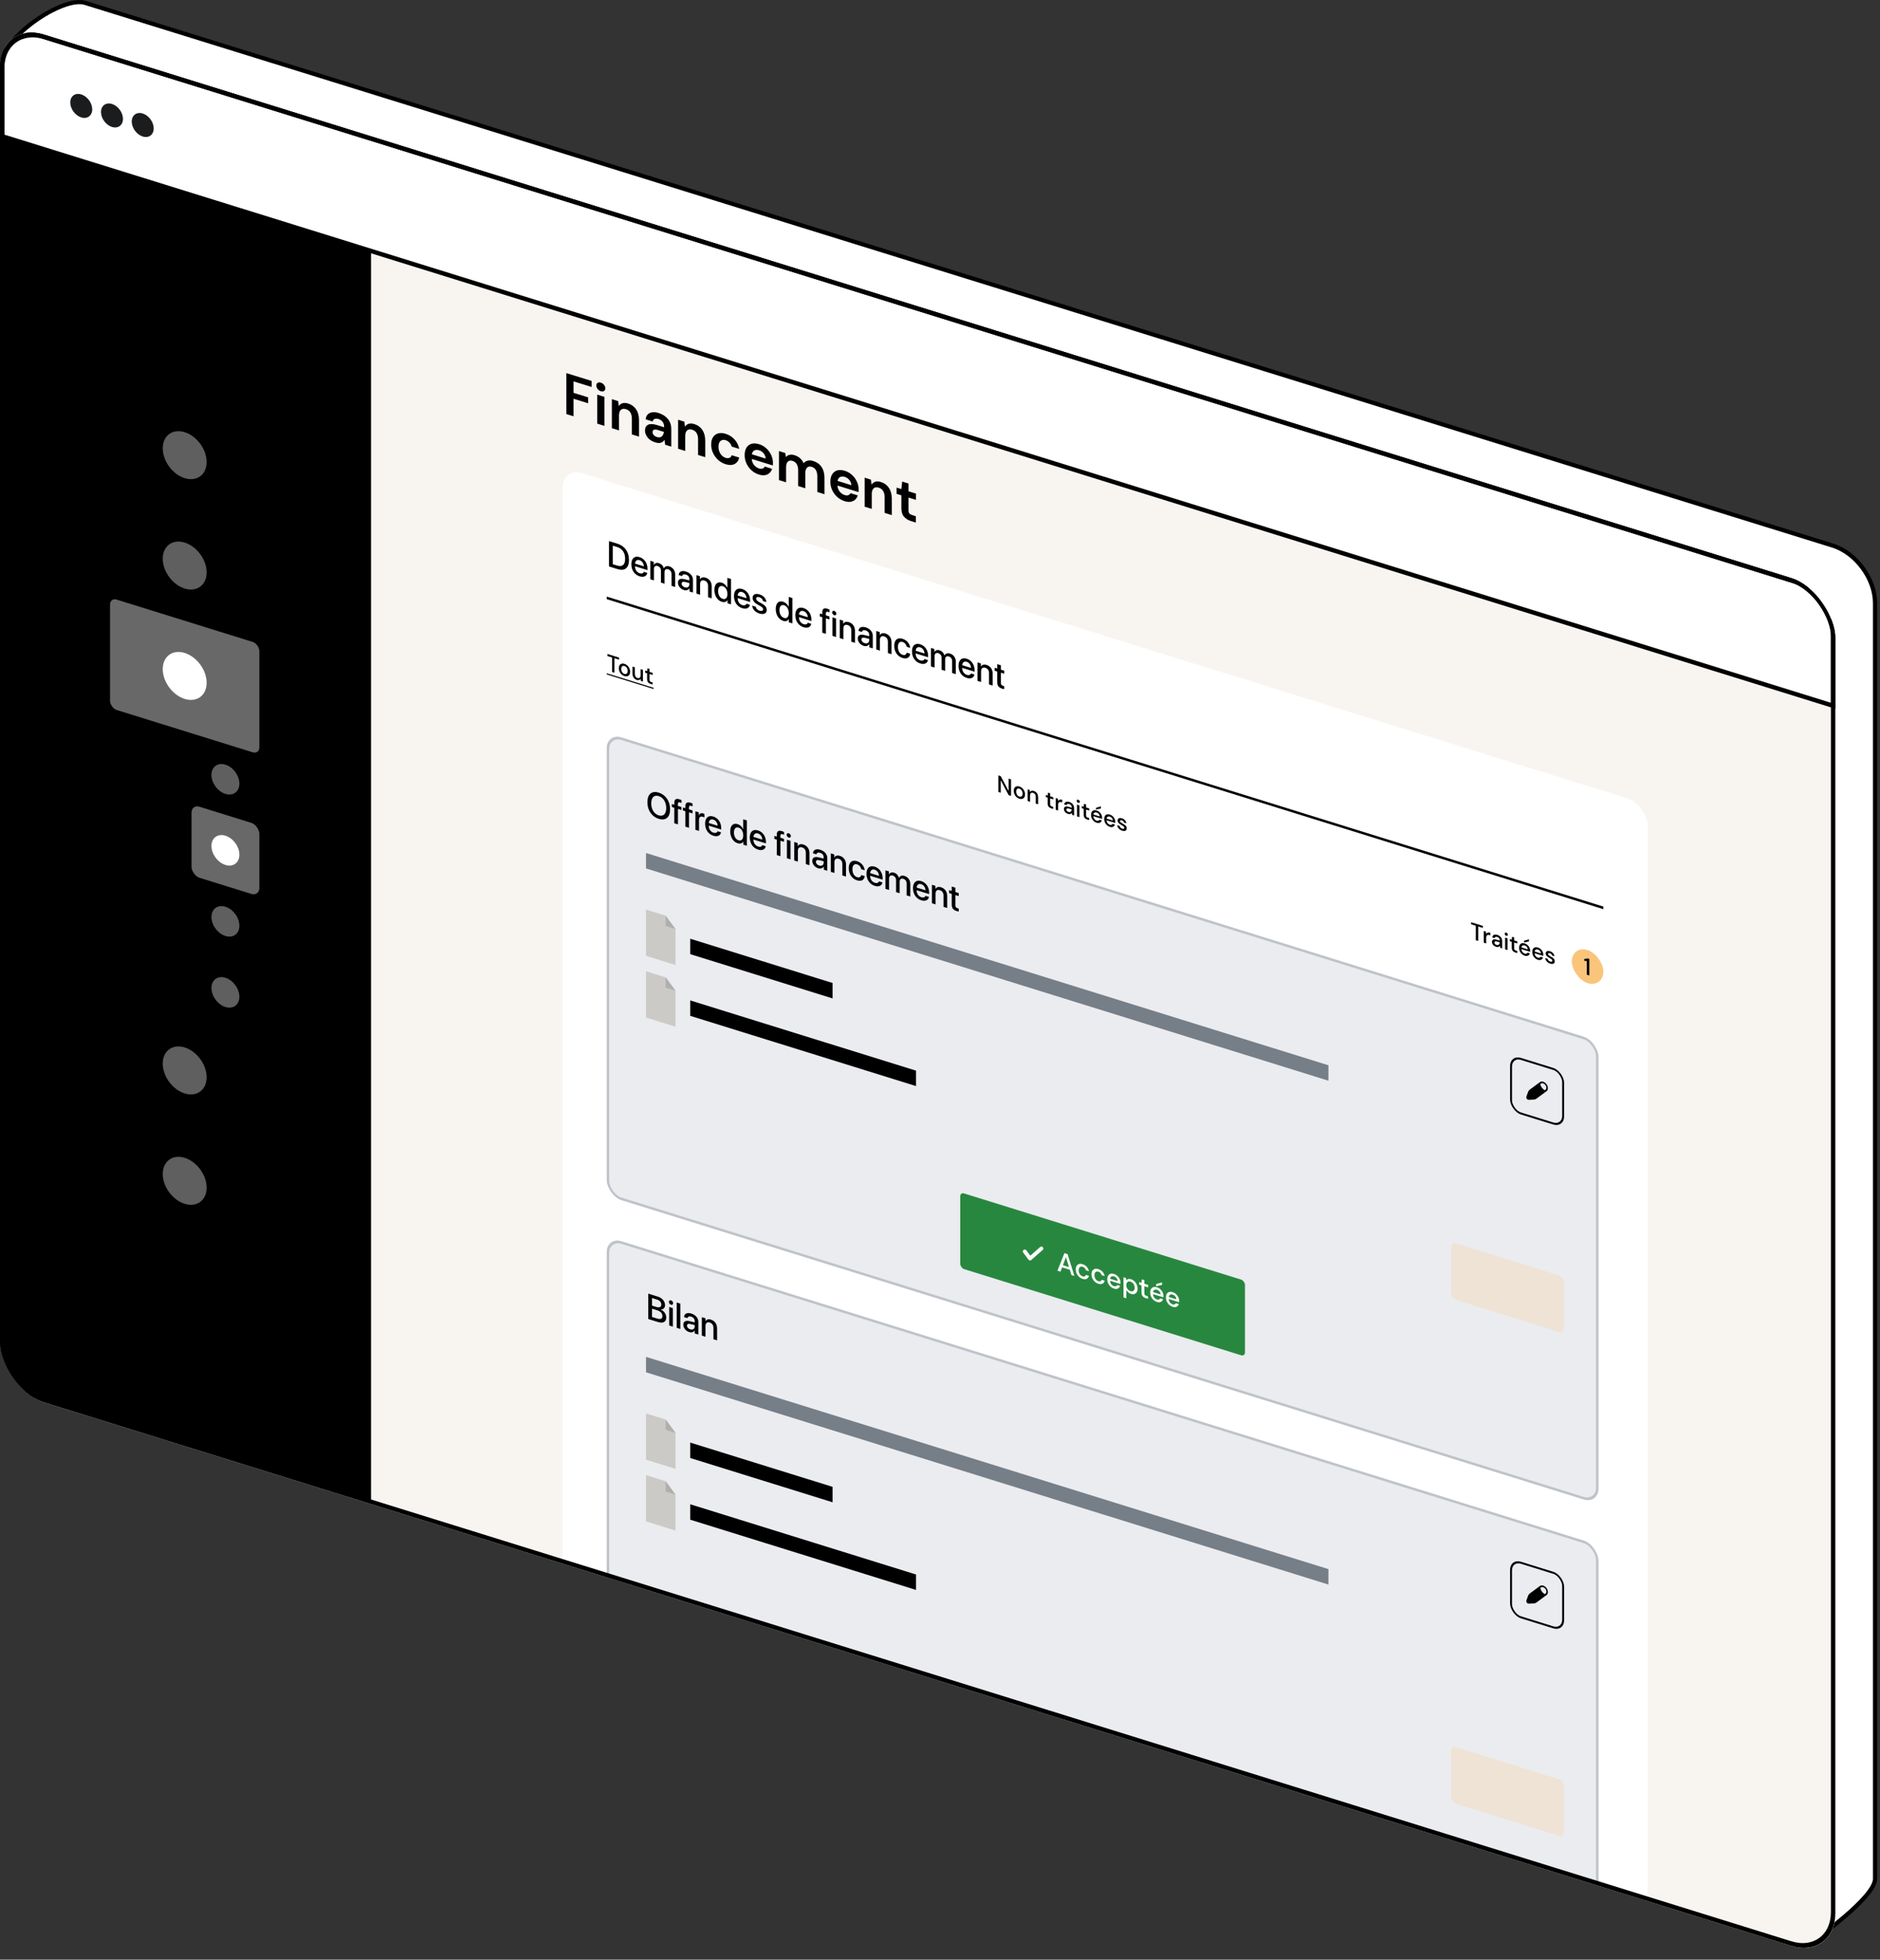 <svg width="450" height="469" viewBox="0 0 450 469" fill="none" xmlns="http://www.w3.org/2000/svg">
    <rect x="0" y="0" width="450" height="469" fill="#333333" stroke="none"/>
    <path d="M20.674 327.082L20.663 327.079C17.879 326.214 15.334 324.239 13.482 321.726C11.631 319.213 10.5 316.196 10.5 313.281V313.273L10.5 313.264L0.5 14.941C0.5 14.939 0.5 14.936 0.5 14.933C0.503 13.592 1.329 11.916 2.777 10.136C4.212 8.371 6.196 6.579 8.371 5.024C10.545 3.469 12.889 2.164 15.035 1.361C17.203 0.549 19.079 0.284 20.366 0.684L438.646 130.563C441.43 131.427 443.976 133.402 445.827 135.915C447.678 138.429 448.809 141.445 448.809 144.36V449.69C448.809 450.166 448.627 450.757 448.251 451.453C447.877 452.143 447.334 452.9 446.66 453.7C445.312 455.299 443.485 457.021 441.579 458.654C438.419 461.363 435.093 463.791 433.47 464.975C433.251 465.134 433.064 465.271 432.912 465.383L20.674 327.082Z" fill="white" stroke="black"/>
    <g clip-path="url(#clip0_57_31)">
        <rect width="460" height="327.349" rx="11.007" transform="matrix(0.955 0.297 0 1 0 5)" fill="white"/>
        <g clip-path="url(#clip1_57_31)">
            <rect width="367" height="299" transform="matrix(0.955 0.297 0 1 88.817 60.578)" fill="#F8F5F1"/>
            <path d="M135.567 99.095V89.295L141.61 91.171V92.613L137.278 91.268V94.012L140.781 95.1V96.514L137.278 95.426V99.626L135.567 99.095ZM143.813 93.633C143.501 93.536 143.243 93.358 143.038 93.099C142.842 92.842 142.744 92.564 142.744 92.265C142.744 91.966 142.842 91.754 143.038 91.629C143.243 91.496 143.501 91.478 143.813 91.575C144.125 91.672 144.379 91.849 144.576 92.106C144.781 92.356 144.883 92.631 144.883 92.929C144.883 93.228 144.781 93.444 144.576 93.576C144.379 93.711 144.125 93.73 143.813 93.633ZM142.958 101.39V94.446L144.669 94.977V101.921L142.958 101.39ZM146.455 102.476V95.532L147.966 96.001L148.1 97.218C148.305 96.871 148.599 96.636 148.982 96.512C149.375 96.391 149.834 96.413 150.36 96.576C151.18 96.831 151.817 97.299 152.271 97.982C152.726 98.664 152.953 99.528 152.953 100.573V104.493L151.242 103.962V100.21C151.242 99.613 151.126 99.119 150.894 98.73C150.663 98.341 150.302 98.07 149.811 97.918C149.33 97.768 148.933 97.822 148.621 98.08C148.318 98.341 148.167 98.788 148.167 99.423V103.007L146.455 102.476ZM156.876 105.879C156.306 105.702 155.838 105.464 155.472 105.163C155.107 104.854 154.835 104.513 154.657 104.14C154.478 103.768 154.389 103.39 154.389 103.007C154.389 102.363 154.63 101.915 155.111 101.663C155.593 101.412 156.315 101.435 157.277 101.734L158.962 102.257V102.089C158.962 101.613 158.833 101.223 158.574 100.919C158.316 100.614 157.995 100.403 157.612 100.284C157.264 100.176 156.961 100.17 156.702 100.267C156.444 100.355 156.283 100.557 156.221 100.874L154.55 100.355C154.594 99.865 154.755 99.476 155.031 99.189C155.316 98.904 155.682 98.733 156.127 98.675C156.573 98.608 157.072 98.66 157.625 98.832C158.57 99.125 159.314 99.604 159.858 100.267C160.401 100.931 160.673 101.715 160.673 102.62V106.89L159.216 106.438L159.056 105.268C158.859 105.581 158.583 105.803 158.227 105.935C157.879 106.069 157.429 106.051 156.876 105.879ZM157.264 104.6C157.754 104.752 158.133 104.702 158.4 104.449C158.677 104.198 158.851 103.837 158.922 103.365L157.464 102.912C157.01 102.771 156.685 102.759 156.488 102.875C156.292 102.982 156.194 103.162 156.194 103.414C156.194 103.684 156.292 103.925 156.488 104.135C156.685 104.345 156.943 104.5 157.264 104.6ZM162.307 107.398V100.454L163.817 100.923L163.951 102.14C164.156 101.793 164.45 101.558 164.833 101.434C165.226 101.313 165.685 101.335 166.211 101.498C167.031 101.752 167.668 102.221 168.123 102.903C168.577 103.586 168.804 104.45 168.804 105.495V109.415L167.093 108.884V105.132C167.093 104.534 166.977 104.041 166.745 103.652C166.514 103.263 166.153 102.992 165.662 102.84C165.181 102.69 164.784 102.744 164.472 103.002C164.169 103.263 164.018 103.71 164.018 104.345V107.929L162.307 107.398ZM173.69 111.1C173.013 110.89 172.415 110.55 171.898 110.082C171.381 109.613 170.971 109.057 170.668 108.412C170.374 107.77 170.227 107.094 170.227 106.385C170.227 105.676 170.374 105.091 170.668 104.632C170.971 104.175 171.381 103.873 171.898 103.726C172.415 103.578 173.013 103.61 173.69 103.82C174.537 104.083 175.25 104.538 175.829 105.184C176.409 105.822 176.778 106.571 176.939 107.433L175.134 106.873C175.045 106.509 174.867 106.192 174.599 105.923C174.341 105.646 174.033 105.453 173.677 105.342C173.204 105.195 172.803 105.257 172.473 105.528C172.143 105.799 171.979 106.266 171.979 106.929C171.979 107.591 172.143 108.161 172.473 108.636C172.803 109.112 173.204 109.423 173.677 109.57C174.033 109.681 174.341 109.683 174.599 109.577C174.867 109.473 175.045 109.262 175.134 108.945L176.939 109.505C176.778 110.239 176.409 110.754 175.829 111.05C175.25 111.347 174.537 111.363 173.69 111.1ZM181.68 113.581C181.012 113.374 180.419 113.04 179.902 112.581C179.385 112.122 178.979 111.576 178.685 110.943C178.391 110.311 178.244 109.64 178.244 108.93C178.244 108.212 178.387 107.617 178.672 107.145C178.966 106.676 179.367 106.367 179.875 106.217C180.392 106.06 180.998 106.09 181.694 106.305C182.344 106.507 182.919 106.835 183.418 107.289C183.917 107.743 184.305 108.274 184.582 108.882C184.867 109.484 185.009 110.102 185.009 110.737C185.009 110.84 185.005 110.946 184.996 111.055C184.996 111.167 184.992 111.282 184.983 111.401L179.942 109.836C179.978 110.388 180.156 110.868 180.477 111.276C180.807 111.686 181.203 111.963 181.667 112.107C182.014 112.215 182.304 112.226 182.536 112.139C182.777 112.046 182.955 111.886 183.071 111.661L184.809 112.201C184.684 112.601 184.475 112.937 184.18 113.21C183.895 113.476 183.539 113.645 183.111 113.717C182.692 113.793 182.215 113.747 181.68 113.581ZM181.694 107.761C181.275 107.631 180.905 107.642 180.584 107.795C180.263 107.938 180.058 108.248 179.969 108.724L183.271 109.749C183.244 109.284 183.084 108.87 182.79 108.508C182.496 108.146 182.13 107.897 181.694 107.761ZM186.449 114.894V107.95L187.96 108.419L188.107 109.403C188.321 109.133 188.601 108.954 188.949 108.866C189.306 108.772 189.716 108.796 190.179 108.94C191.204 109.258 191.931 109.899 192.358 110.863C192.599 110.555 192.92 110.351 193.321 110.252C193.731 110.155 194.177 110.182 194.658 110.331C195.523 110.599 196.187 111.076 196.65 111.762C197.114 112.447 197.346 113.312 197.346 114.357V118.277L195.634 117.746V113.994C195.634 113.397 195.523 112.905 195.3 112.518C195.086 112.135 194.752 111.872 194.297 111.731C193.834 111.587 193.459 111.648 193.174 111.914C192.898 112.183 192.76 112.635 192.76 113.269V116.853L191.048 116.322V112.57C191.048 111.973 190.937 111.481 190.714 111.094C190.491 110.708 190.148 110.443 189.684 110.299C189.23 110.157 188.86 110.22 188.575 110.486C188.298 110.755 188.16 111.207 188.16 111.841V115.425L186.449 114.894ZM202.193 119.951C201.524 119.743 200.931 119.41 200.414 118.95C199.897 118.491 199.492 117.945 199.198 117.313C198.903 116.68 198.756 116.009 198.756 115.3C198.756 114.581 198.899 113.986 199.184 113.514C199.478 113.046 199.88 112.736 200.388 112.586C200.905 112.429 201.511 112.459 202.206 112.675C202.857 112.877 203.432 113.205 203.931 113.658C204.43 114.112 204.818 114.643 205.094 115.251C205.379 115.853 205.522 116.472 205.522 117.106C205.522 117.209 205.517 117.315 205.508 117.424C205.508 117.536 205.504 117.651 205.495 117.77L200.454 116.205C200.49 116.757 200.668 117.237 200.989 117.645C201.319 118.055 201.716 118.332 202.179 118.476C202.527 118.584 202.817 118.595 203.048 118.508C203.289 118.415 203.467 118.256 203.583 118.03L205.321 118.57C205.196 118.97 204.987 119.306 204.693 119.579C204.408 119.845 204.051 120.014 203.623 120.087C203.204 120.162 202.727 120.117 202.193 119.951ZM202.206 114.131C201.787 114.001 201.417 114.012 201.096 114.164C200.775 114.307 200.57 114.617 200.481 115.093L203.784 116.119C203.757 115.653 203.596 115.239 203.302 114.877C203.008 114.515 202.643 114.266 202.206 114.131ZM206.961 121.263V114.319L208.472 114.788L208.606 116.006C208.811 115.659 209.105 115.423 209.488 115.3C209.88 115.179 210.339 115.2 210.865 115.363C211.685 115.618 212.323 116.087 212.777 116.769C213.232 117.452 213.459 118.316 213.459 119.361V123.281L211.748 122.749V118.997C211.748 118.4 211.632 117.907 211.4 117.518C211.168 117.128 210.807 116.857 210.317 116.705C209.836 116.556 209.439 116.61 209.127 116.868C208.824 117.128 208.673 117.576 208.673 118.211V121.795L206.961 121.263ZM218.05 124.707C217.355 124.491 216.798 124.14 216.379 123.656C215.96 123.171 215.751 122.476 215.751 121.57V118.546L214.614 118.194V116.696L215.751 117.048L215.951 115.249L217.462 115.718V117.58L219.254 118.136V119.634L217.462 119.078V122.116C217.462 122.452 217.529 122.706 217.663 122.878C217.805 123.044 218.046 123.179 218.385 123.284L219.214 123.542V125.068L218.05 124.707Z" fill="black"/>
            <g clip-path="url(#clip2_57_31)">
                <rect width="271.937" height="331" rx="4.922" transform="matrix(0.955 0.297 0 1 134.658 111.812)" fill="white"/>
                <path d="M145.768 129.498L147.813 130.133C149.536 130.668 150.556 132.095 150.556 134.009C150.556 135.927 149.54 136.738 147.813 136.202L145.768 135.567V129.498ZM146.668 130.589V135.031L147.728 135.36C148.957 135.741 149.636 135.166 149.636 133.732C149.636 132.302 148.953 131.299 147.728 130.919L146.668 130.589ZM153.078 134.064C152.472 133.876 152.046 134.228 152.002 134.883L154.115 135.539C154.094 134.855 153.685 134.253 153.078 134.064ZM154.111 136.858L154.934 137.114C154.813 137.884 154.082 138.233 153.114 137.932C151.873 137.547 151.122 136.435 151.122 135.038C151.122 133.651 151.885 132.962 153.078 133.333C154.251 133.697 154.982 134.79 154.982 136.132V136.443L151.998 135.516V135.571C151.998 136.341 152.44 136.987 153.134 137.203C153.629 137.356 153.994 137.209 154.111 136.858ZM155.657 138.638V134.213L156.484 134.47V135.215L156.504 135.221C156.693 134.787 157.135 134.596 157.705 134.774C158.292 134.956 158.718 135.403 158.886 136.007L158.906 136.013C159.123 135.542 159.621 135.368 160.224 135.556C161.059 135.815 161.605 136.565 161.605 137.444V140.485L160.734 140.214V137.392C160.734 136.82 160.441 136.401 159.927 136.241C159.412 136.082 159.055 136.37 159.055 136.93V139.693L158.203 139.428V136.539C158.203 136.03 157.894 135.61 157.404 135.458C156.89 135.298 156.524 135.606 156.524 136.173V138.907L155.657 138.638ZM163.923 140.561C164.53 140.749 165.003 140.459 165.003 139.883V139.534L163.963 139.278C163.445 139.155 163.152 139.304 163.152 139.682C163.152 140.069 163.457 140.416 163.923 140.561ZM163.682 141.205C162.855 140.948 162.276 140.23 162.276 139.436C162.276 138.662 162.843 138.362 163.847 138.615L165.003 138.903V138.562C165.003 138.07 164.686 137.677 164.156 137.513C163.654 137.357 163.341 137.512 163.264 137.883L162.445 137.629C162.493 136.845 163.144 136.458 164.188 136.782C165.212 137.1 165.867 137.871 165.867 138.759V141.808L165.036 141.55V140.822L165.016 140.816C164.771 141.232 164.236 141.377 163.682 141.205ZM166.711 142.07V137.645L167.538 137.902V138.643L167.558 138.649C167.787 138.215 168.237 138.044 168.888 138.246C169.819 138.535 170.354 139.323 170.354 140.337V143.201L169.482 142.93V140.243C169.482 139.578 169.185 139.12 168.582 138.933C167.972 138.744 167.578 139.076 167.578 139.761V142.339L166.711 142.07ZM172.78 144.03C171.711 143.698 171.004 142.587 171.004 141.191C171.004 139.795 171.711 139.127 172.772 139.456C173.378 139.644 173.86 140.114 174.097 140.675L174.113 140.68V138.3L174.985 138.57V144.639L174.141 144.377V143.624L174.125 143.619C173.876 144.047 173.394 144.221 172.78 144.03ZM173.009 140.295C172.322 140.082 171.892 140.537 171.892 141.467C171.892 142.4 172.322 143.118 173.009 143.332C173.675 143.539 174.121 143.084 174.121 142.159C174.121 141.242 173.675 140.502 173.009 140.295ZM177.644 141.692C177.037 141.504 176.611 141.855 176.567 142.51L178.68 143.166C178.66 142.483 178.25 141.881 177.644 141.692ZM178.676 144.486L179.499 144.741C179.379 145.511 178.648 145.861 177.68 145.56C176.439 145.175 175.688 144.062 175.688 142.666C175.688 141.278 176.451 140.59 177.644 140.96C178.817 141.325 179.548 142.418 179.548 143.76V144.071L176.563 143.144V143.199C176.563 143.968 177.005 144.615 177.7 144.83C178.194 144.984 178.559 144.836 178.676 144.486ZM180.146 143.071C180.146 142.28 180.813 141.944 181.801 142.251C182.741 142.543 183.399 143.299 183.428 144.094L182.612 143.841C182.572 143.429 182.263 143.084 181.777 142.933C181.307 142.788 180.993 142.93 180.993 143.279C180.993 143.552 181.202 143.802 181.64 144.052L182.351 144.445C183.203 144.924 183.524 145.36 183.524 146.012C183.524 146.82 182.805 147.151 181.769 146.83C180.769 146.519 180.106 145.771 180.038 144.938L180.897 145.205C180.965 145.651 181.279 145.984 181.809 146.148C182.331 146.31 182.652 146.183 182.652 145.826C182.652 145.544 182.492 145.338 182.05 145.083L181.295 144.655C180.532 144.225 180.146 143.689 180.146 143.071ZM187.456 148.587C186.388 148.256 185.681 147.144 185.681 145.748C185.681 144.352 186.388 143.684 187.448 144.013C188.055 144.201 188.537 144.671 188.774 145.232L188.79 145.237V142.857L189.661 143.127V149.196L188.818 148.934V148.182L188.802 148.177C188.553 148.604 188.071 148.778 187.456 148.587ZM187.685 144.852C186.998 144.639 186.568 145.094 186.568 146.024C186.568 146.957 186.998 147.675 187.685 147.889C188.352 148.096 188.798 147.641 188.798 146.716C188.798 145.799 188.352 145.059 187.685 144.852ZM192.32 146.249C191.714 146.061 191.288 146.413 191.244 147.068L193.357 147.724C193.336 147.04 192.927 146.438 192.32 146.249ZM193.352 149.043L194.176 149.299C194.055 150.069 193.324 150.418 192.356 150.117C191.115 149.732 190.364 148.62 190.364 147.223C190.364 145.835 191.127 145.147 192.32 145.518C193.493 145.882 194.224 146.975 194.224 148.317V148.628L191.24 147.701V147.756C191.24 148.526 191.682 149.172 192.376 149.388C192.871 149.541 193.236 149.394 193.352 149.043ZM196.823 151.42V147.715L196.24 147.534V146.823L196.823 147.004V146.571C196.823 145.713 197.208 145.429 198.068 145.696C198.245 145.751 198.442 145.833 198.554 145.889V146.562C198.47 146.519 198.353 146.474 198.237 146.438C197.859 146.321 197.682 146.463 197.682 146.855V147.271L198.538 147.537V148.247L197.694 147.985V151.691L196.823 151.42ZM199.249 152.173V147.749L200.116 148.018V152.443L199.249 152.173ZM199.683 147.236C199.405 147.15 199.181 146.849 199.181 146.563C199.181 146.272 199.405 146.111 199.683 146.197C199.964 146.284 200.189 146.586 200.189 146.876C200.189 147.162 199.964 147.323 199.683 147.236ZM201.004 152.718V148.294L201.831 148.551V149.291L201.852 149.297C202.081 148.864 202.53 148.692 203.181 148.894C204.113 149.184 204.647 149.972 204.647 150.985V153.85L203.776 153.579V150.891C203.776 150.227 203.478 149.769 202.876 149.582C202.265 149.392 201.872 149.724 201.872 150.41V152.988L201.004 152.718ZM206.965 153.926C207.571 154.114 208.045 153.824 208.045 153.248V152.899L207.005 152.643C206.487 152.52 206.194 152.668 206.194 153.047C206.194 153.434 206.499 153.781 206.965 153.926ZM206.724 154.57C205.896 154.313 205.318 153.595 205.318 152.8C205.318 152.026 205.884 151.727 206.888 151.98L208.045 152.268V151.927C208.045 151.435 207.728 151.042 207.198 150.877C206.696 150.721 206.382 150.877 206.306 151.248L205.487 150.994C205.535 150.21 206.185 149.823 207.23 150.147C208.254 150.465 208.909 151.236 208.909 152.124V155.173L208.077 154.915V154.187L208.057 154.181C207.812 154.597 207.278 154.742 206.724 154.57ZM209.752 155.435V151.01L210.58 151.267V152.007L210.6 152.014C210.829 151.58 211.278 151.408 211.929 151.611C212.861 151.9 213.395 152.688 213.395 153.702V156.566L212.524 156.295V153.608C212.524 152.943 212.226 152.485 211.624 152.298C211.013 152.108 210.62 152.44 210.62 153.126V155.704L209.752 155.435ZM217.862 155.051L217.034 154.794C216.946 154.295 216.608 153.816 216.042 153.64C215.371 153.432 214.93 153.88 214.93 154.83C214.93 155.802 215.375 156.504 216.05 156.713C216.584 156.879 216.934 156.681 217.034 156.199L217.87 156.458C217.777 157.371 217.058 157.787 216.042 157.472C214.833 157.097 214.046 155.986 214.046 154.556C214.046 153.151 214.833 152.508 216.034 152.881C217.123 153.219 217.785 154.157 217.862 155.051ZM220.252 154.922C219.645 154.734 219.219 155.085 219.175 155.74L221.288 156.396C221.268 155.713 220.858 155.111 220.252 154.922ZM221.284 157.716L222.107 157.971C221.987 158.742 221.256 159.091 220.288 158.79C219.047 158.405 218.295 157.293 218.295 155.896C218.295 154.508 219.059 153.82 220.252 154.19C221.424 154.555 222.155 155.648 222.155 156.99V157.301L219.171 156.374V156.429C219.171 157.199 219.613 157.845 220.308 158.06C220.802 158.214 221.167 158.067 221.284 157.716ZM222.83 159.496V155.071L223.658 155.328V156.072L223.678 156.079C223.866 155.645 224.308 155.454 224.879 155.631C225.465 155.814 225.891 156.261 226.06 156.864L226.08 156.871C226.296 156.4 226.795 156.226 227.397 156.413C228.232 156.673 228.779 157.423 228.779 158.302V161.343L227.907 161.072V158.25C227.907 157.678 227.614 157.259 227.1 157.099C226.586 156.94 226.228 157.228 226.228 157.787V160.551L225.377 160.286V157.397C225.377 156.888 225.067 156.468 224.577 156.316C224.063 156.156 223.698 156.463 223.698 157.031V159.765L222.83 159.496ZM231.385 158.379C230.779 158.191 230.353 158.543 230.309 159.198L232.422 159.854C232.402 159.17 231.992 158.568 231.385 158.379ZM232.418 161.173L233.241 161.429C233.121 162.199 232.39 162.548 231.422 162.247C230.181 161.862 229.429 160.75 229.429 159.353C229.429 157.966 230.193 157.277 231.385 157.648C232.558 158.012 233.289 159.105 233.289 160.447V160.758L230.305 159.831V159.886C230.305 160.656 230.747 161.302 231.442 161.518C231.936 161.671 232.301 161.524 232.418 161.173ZM233.964 162.953V158.528L234.792 158.785V159.525L234.812 159.532C235.041 159.098 235.49 158.926 236.141 159.129C237.073 159.418 237.607 160.206 237.607 161.22V164.084L236.736 163.813V161.126C236.736 160.461 236.438 160.003 235.836 159.816C235.225 159.626 234.832 159.958 234.832 160.644V163.222L233.964 162.953ZM238.7 158.951L239.571 159.222V160.269L240.375 160.519V161.238L239.571 160.989V163.428C239.571 163.811 239.732 164.033 240.085 164.143C240.174 164.17 240.314 164.205 240.371 164.21V164.929C240.274 164.925 240.081 164.882 239.889 164.822C239.033 164.556 238.7 164.112 238.7 163.258V160.718L238.085 160.527V159.808L238.7 159.999V158.951Z" fill="black"/>
                <line y1="-0.308" x2="249.788" y2="-0.308" transform="matrix(0.955 0.297 0 1 145.234 143.397)" stroke="black" stroke-width="0.615"/>
                <path d="M146.502 160.822V157.352L145.385 157.005V156.519L148.186 157.389V157.875L147.074 157.529V160.999L146.502 160.822ZM149.467 161.81C149.212 161.731 148.981 161.599 148.776 161.415C148.575 161.228 148.415 161.007 148.296 160.751C148.177 160.492 148.118 160.216 148.118 159.922C148.118 159.628 148.177 159.39 148.296 159.208C148.418 159.024 148.582 158.904 148.787 158.847C148.992 158.786 149.221 158.795 149.473 158.873C149.728 158.952 149.956 159.085 150.158 159.272C150.363 159.457 150.525 159.678 150.644 159.937C150.766 160.194 150.827 160.469 150.827 160.763C150.827 161.057 150.766 161.296 150.644 161.48C150.525 161.662 150.363 161.783 150.158 161.844C149.953 161.901 149.723 161.889 149.467 161.81ZM149.467 161.296C149.604 161.338 149.73 161.342 149.845 161.306C149.964 161.271 150.059 161.195 150.131 161.078C150.203 160.957 150.239 160.791 150.239 160.58C150.239 160.369 150.203 160.183 150.131 160.021C150.063 159.857 149.969 159.72 149.85 159.612C149.735 159.505 149.609 159.43 149.473 159.387C149.336 159.345 149.208 159.341 149.089 159.376C148.974 159.411 148.881 159.49 148.809 159.611C148.737 159.728 148.701 159.892 148.701 160.103C148.701 160.314 148.737 160.502 148.809 160.667C148.881 160.829 148.974 160.964 149.089 161.071C149.204 161.178 149.33 161.253 149.467 161.296ZM152.434 162.731C152.11 162.631 151.854 162.446 151.667 162.177C151.484 161.909 151.392 161.566 151.392 161.147V159.537L151.964 159.714V161.263C151.964 161.805 152.176 162.143 152.601 162.274C152.813 162.34 152.988 162.315 153.124 162.2C153.261 162.084 153.329 161.879 153.329 161.585V160.138L153.902 160.316V163.119L153.394 162.962L153.351 162.457C153.268 162.604 153.146 162.704 152.984 162.755C152.826 162.804 152.642 162.796 152.434 162.731ZM155.752 163.694C155.489 163.612 155.281 163.481 155.126 163.301C154.971 163.118 154.894 162.855 154.894 162.512V161.127L154.435 160.985V160.482L154.894 160.624L154.964 159.934L155.466 160.09V160.802L156.221 161.036V161.539L155.466 161.305V162.689C155.466 162.844 155.496 162.961 155.558 163.04C155.622 163.117 155.732 163.179 155.887 163.227L156.195 163.322V163.831L155.752 163.694Z" fill="black"/>
                <path d="M145.234 161.134L156.448 164.616V164.899L145.234 161.417V161.134Z" fill="black"/>
                <path d="M238.963 189.532V185.576L239.535 185.753L241.43 189.32V186.342L242.002 186.519V190.475L241.43 190.297L239.535 186.731V189.709L238.963 189.532ZM243.999 191.163C243.744 191.084 243.513 190.952 243.308 190.768C243.107 190.581 242.947 190.36 242.828 190.104C242.709 189.845 242.65 189.569 242.65 189.275C242.65 188.981 242.709 188.743 242.828 188.562C242.95 188.377 243.114 188.257 243.319 188.2C243.524 188.139 243.753 188.148 244.005 188.226C244.26 188.305 244.489 188.439 244.69 188.625C244.895 188.81 245.057 189.031 245.176 189.291C245.298 189.547 245.359 189.822 245.359 190.116C245.359 190.41 245.298 190.649 245.176 190.833C245.057 191.015 244.895 191.136 244.69 191.197C244.485 191.254 244.255 191.242 243.999 191.163ZM243.999 190.649C244.136 190.691 244.262 190.695 244.377 190.659C244.496 190.624 244.591 190.548 244.663 190.431C244.735 190.31 244.771 190.144 244.771 189.933C244.771 189.722 244.735 189.536 244.663 189.374C244.595 189.21 244.501 189.073 244.382 188.965C244.267 188.858 244.141 188.783 244.005 188.74C243.868 188.698 243.74 188.694 243.621 188.729C243.506 188.765 243.413 188.843 243.341 188.964C243.269 189.081 243.233 189.245 243.233 189.456C243.233 189.667 243.269 189.855 243.341 190.021C243.413 190.182 243.506 190.317 243.621 190.424C243.737 190.531 243.862 190.606 243.999 190.649ZM245.978 191.71V188.907L246.485 189.064L246.528 189.569C246.611 189.422 246.732 189.323 246.89 189.275C247.052 189.223 247.237 189.23 247.446 189.295C247.77 189.395 248.023 189.579 248.207 189.847C248.394 190.117 248.488 190.46 248.488 190.878V192.489L247.921 192.313V190.765C247.921 190.222 247.709 189.885 247.284 189.753C247.072 189.687 246.895 189.711 246.755 189.826C246.618 189.942 246.55 190.147 246.55 190.441V191.887L245.978 191.71ZM251.644 193.469C251.381 193.387 251.172 193.257 251.018 193.077C250.863 192.893 250.786 192.63 250.786 192.287V190.902L250.327 190.76V190.257L250.786 190.399L250.856 189.709L251.358 189.865V190.577L252.113 190.812V191.315L251.358 191.08V192.465C251.358 192.619 251.388 192.736 251.45 192.815C251.514 192.892 251.624 192.954 251.779 193.002L252.086 193.098V193.606L251.644 193.469ZM252.703 193.798V190.995L253.216 191.154L253.265 191.7C253.358 191.545 253.488 191.44 253.653 191.386C253.822 191.329 254.026 191.338 254.263 191.411V192.039L254.107 191.99C253.948 191.941 253.806 191.925 253.68 191.942C253.558 191.957 253.459 192.019 253.383 192.127C253.311 192.233 253.275 192.401 253.275 192.631V193.976L252.703 193.798ZM255.66 194.784C255.434 194.714 255.246 194.616 255.099 194.491C254.951 194.366 254.842 194.228 254.77 194.078C254.698 193.924 254.662 193.769 254.662 193.615C254.662 193.344 254.763 193.16 254.964 193.065C255.166 192.969 255.453 192.979 255.828 193.095L256.529 193.313V193.262C256.529 193.044 256.472 192.862 256.356 192.717C256.245 192.573 256.099 192.473 255.919 192.417C255.761 192.368 255.622 192.367 255.504 192.413C255.389 192.456 255.318 192.553 255.293 192.703L254.721 192.526C254.739 192.328 254.804 192.175 254.915 192.066C255.031 191.955 255.175 191.888 255.347 191.867C255.524 191.842 255.716 191.863 255.925 191.927C256.299 192.044 256.589 192.237 256.794 192.508C256.999 192.775 257.101 193.086 257.101 193.44V195.164L256.605 195.009L256.556 194.514C256.481 194.645 256.371 194.741 256.227 194.802C256.083 194.862 255.894 194.857 255.66 194.784ZM255.774 194.333C255.928 194.381 256.058 194.384 256.162 194.341C256.27 194.295 256.353 194.217 256.41 194.107C256.472 193.998 256.509 193.868 256.524 193.718L255.887 193.521C255.66 193.45 255.498 193.441 255.401 193.494C255.308 193.548 255.261 193.637 255.261 193.761C255.261 193.889 255.306 194.005 255.396 194.108C255.489 194.209 255.615 194.284 255.774 194.333ZM258.092 192.137C257.984 192.103 257.894 192.042 257.822 191.951C257.754 191.859 257.72 191.76 257.72 191.654C257.72 191.549 257.754 191.472 257.822 191.426C257.894 191.377 257.984 191.369 258.092 191.402C258.2 191.436 258.288 191.499 258.357 191.592C258.429 191.682 258.465 191.78 258.465 191.885C258.465 191.991 258.429 192.068 258.357 192.117C258.288 192.164 258.2 192.171 258.092 192.137ZM257.806 195.382V192.579L258.378 192.757V195.56L257.806 195.382ZM260.256 196.143C259.993 196.062 259.785 195.931 259.63 195.751C259.475 195.567 259.398 195.304 259.398 194.961V193.577L258.939 193.434V192.931L259.398 193.074L259.468 192.383L259.97 192.539V193.251L260.726 193.486V193.989L259.97 193.754V195.139C259.97 195.293 260.001 195.41 260.062 195.489C260.127 195.566 260.236 195.628 260.391 195.676L260.699 195.772V196.281L260.256 196.143ZM262.499 196.907C262.236 196.826 262.003 196.693 261.797 196.509C261.596 196.322 261.438 196.101 261.323 195.847C261.207 195.593 261.15 195.321 261.15 195.03C261.15 194.737 261.206 194.496 261.317 194.308C261.432 194.122 261.591 193.998 261.792 193.936C261.997 193.875 262.235 193.887 262.504 193.97C262.767 194.052 262.996 194.185 263.19 194.37C263.384 194.551 263.535 194.76 263.643 194.997C263.751 195.234 263.805 195.474 263.805 195.719C263.805 195.757 263.803 195.798 263.8 195.842C263.8 195.883 263.798 195.93 263.794 195.982L261.711 195.335C261.729 195.612 261.814 195.845 261.965 196.035C262.119 196.223 262.298 196.348 262.499 196.41C262.661 196.46 262.796 196.465 262.904 196.423C263.015 196.378 263.098 196.299 263.152 196.183L263.724 196.361C263.652 196.602 263.508 196.778 263.292 196.888C263.08 196.999 262.816 197.006 262.499 196.907ZM262.499 194.46C262.308 194.401 262.139 194.409 261.992 194.484C261.844 194.555 261.754 194.704 261.722 194.931L263.233 195.4C263.222 195.179 263.149 194.982 263.012 194.812C262.875 194.641 262.704 194.524 262.499 194.46ZM262.343 193.756V193.327L263.519 192.991V193.489L262.343 193.756ZM265.651 197.886C265.388 197.805 265.154 197.672 264.949 197.487C264.748 197.301 264.589 197.08 264.474 196.826C264.359 196.571 264.302 196.299 264.302 196.009C264.302 195.715 264.357 195.475 264.469 195.287C264.584 195.1 264.742 194.976 264.944 194.914C265.149 194.854 265.386 194.865 265.656 194.949C265.919 195.031 266.147 195.164 266.342 195.348C266.536 195.529 266.687 195.738 266.795 195.975C266.903 196.212 266.957 196.453 266.957 196.698C266.957 196.736 266.955 196.777 266.952 196.821C266.952 196.862 266.95 196.909 266.946 196.96L264.863 196.313C264.881 196.59 264.965 196.824 265.117 197.014C265.271 197.201 265.449 197.326 265.651 197.389C265.813 197.439 265.948 197.443 266.056 197.401C266.167 197.357 266.25 197.277 266.304 197.162L266.876 197.34C266.804 197.581 266.66 197.757 266.444 197.867C266.232 197.978 265.968 197.984 265.651 197.886ZM265.651 195.439C265.46 195.38 265.291 195.388 265.144 195.462C264.996 195.533 264.906 195.683 264.874 195.91L266.385 196.379C266.374 196.157 266.3 195.961 266.164 195.79C266.027 195.62 265.856 195.503 265.651 195.439ZM268.619 198.808C268.281 198.703 268.002 198.53 267.783 198.288C267.563 198.047 267.437 197.778 267.405 197.481L267.982 197.661C268.011 197.798 268.08 197.93 268.187 198.058C268.295 198.182 268.438 198.271 268.614 198.326C268.787 198.379 268.913 198.381 268.992 198.33C269.071 198.279 269.11 198.205 269.11 198.107C269.11 197.964 269.055 197.85 268.943 197.767C268.835 197.681 268.684 197.587 268.49 197.485C268.339 197.404 268.187 197.312 268.036 197.208C267.889 197.106 267.765 196.988 267.664 196.855C267.567 196.72 267.518 196.563 267.518 196.386C267.518 196.141 267.608 195.966 267.788 195.86C267.968 195.75 268.22 195.745 268.544 195.846C268.842 195.938 269.083 196.089 269.267 196.296C269.454 196.505 269.564 196.752 269.596 197.037L269.046 196.866C269.028 196.74 268.974 196.629 268.884 196.533C268.797 196.439 268.68 196.368 268.533 196.323C268.389 196.278 268.277 196.275 268.198 196.315C268.119 196.351 268.08 196.417 268.08 196.515C268.08 196.613 268.134 196.707 268.241 196.797C268.353 196.888 268.499 196.985 268.679 197.086C268.859 197.183 269.024 197.283 269.175 197.387C269.33 197.488 269.454 197.605 269.548 197.74C269.641 197.874 269.688 198.043 269.688 198.247C269.691 198.504 269.596 198.687 269.402 198.797C269.211 198.907 268.95 198.911 268.619 198.808Z" fill="black"/>
                <path d="M353.25 225.019V221.549L352.133 221.202V220.716L354.934 221.586V222.072L353.822 221.726V225.196L353.25 225.019ZM355.163 225.613V222.81L355.676 222.969L355.725 223.515C355.818 223.36 355.948 223.255 356.113 223.201C356.282 223.144 356.486 223.152 356.723 223.226V223.853L356.567 223.805C356.408 223.756 356.266 223.74 356.14 223.757C356.018 223.772 355.919 223.833 355.843 223.942C355.771 224.048 355.735 224.215 355.735 224.445V225.79L355.163 225.613ZM358.12 226.599C357.894 226.528 357.707 226.431 357.559 226.306C357.411 226.181 357.302 226.043 357.23 225.893C357.158 225.738 357.122 225.584 357.122 225.43C357.122 225.158 357.223 224.975 357.424 224.879C357.626 224.783 357.913 224.794 358.288 224.91L358.989 225.128V225.077C358.989 224.858 358.932 224.677 358.817 224.532C358.705 224.388 358.559 224.288 358.379 224.232C358.221 224.183 358.083 224.181 357.964 224.227C357.849 224.271 357.778 224.368 357.753 224.518L357.181 224.34C357.199 224.142 357.264 223.989 357.376 223.881C357.491 223.77 357.635 223.703 357.807 223.681C357.984 223.657 358.176 223.677 358.385 223.742C358.759 223.858 359.049 224.052 359.254 224.323C359.459 224.59 359.561 224.9 359.561 225.255V226.978L359.065 226.824L359.016 226.329C358.941 226.46 358.831 226.556 358.687 226.616C358.543 226.677 358.354 226.671 358.12 226.599ZM358.234 226.148C358.388 226.196 358.518 226.198 358.622 226.155C358.73 226.11 358.813 226.032 358.871 225.922C358.932 225.813 358.969 225.683 358.984 225.533L358.347 225.335C358.12 225.265 357.958 225.256 357.861 225.309C357.768 225.363 357.721 225.452 357.721 225.576C357.721 225.704 357.766 225.82 357.856 225.923C357.949 226.024 358.075 226.099 358.234 226.148ZM360.552 223.952C360.444 223.918 360.354 223.856 360.282 223.766C360.214 223.673 360.18 223.574 360.18 223.469C360.18 223.363 360.214 223.287 360.282 223.241C360.354 223.191 360.444 223.183 360.552 223.217C360.66 223.25 360.748 223.314 360.817 223.406C360.889 223.497 360.925 223.594 360.925 223.7C360.925 223.805 360.889 223.883 360.817 223.932C360.748 223.979 360.66 223.985 360.552 223.952ZM360.266 227.197V224.394L360.838 224.572V227.375L360.266 227.197ZM362.716 227.958C362.453 227.876 362.245 227.746 362.09 227.566C361.935 227.382 361.858 227.119 361.858 226.776V225.391L361.399 225.249V224.746L361.858 224.888L361.928 224.198L362.43 224.354V225.066L363.186 225.301V225.804L362.43 225.569V226.953C362.43 227.108 362.461 227.225 362.522 227.304C362.587 227.381 362.696 227.443 362.851 227.491L363.159 227.587V228.095L362.716 227.958ZM364.959 228.722C364.696 228.641 364.463 228.508 364.258 228.323C364.056 228.137 363.898 227.916 363.783 227.662C363.667 227.407 363.61 227.135 363.61 226.845C363.61 226.551 363.666 226.31 363.777 226.123C363.892 225.936 364.051 225.812 364.252 225.75C364.457 225.69 364.695 225.701 364.965 225.785C365.227 225.867 365.456 226 365.65 226.184C365.844 226.365 365.995 226.574 366.103 226.811C366.211 227.048 366.265 227.289 366.265 227.534C366.265 227.572 366.263 227.613 366.26 227.657C366.26 227.698 366.258 227.745 366.254 227.796L364.171 227.149C364.189 227.426 364.274 227.66 364.425 227.85C364.58 228.037 364.758 228.162 364.959 228.225C365.121 228.275 365.256 228.279 365.364 228.237C365.475 228.193 365.558 228.113 365.612 227.998L366.184 228.176C366.112 228.417 365.968 228.593 365.753 228.703C365.54 228.814 365.276 228.82 364.959 228.722ZM364.959 226.275C364.768 226.216 364.599 226.224 364.452 226.298C364.304 226.369 364.214 226.519 364.182 226.746L365.693 227.215C365.682 226.993 365.609 226.797 365.472 226.626C365.335 226.456 365.164 226.339 364.959 226.275ZM364.803 225.571V225.141L365.979 224.806V225.303L364.803 225.571ZM368.111 229.701C367.848 229.619 367.614 229.486 367.409 229.302C367.208 229.115 367.05 228.895 366.934 228.64C366.819 228.386 366.762 228.114 366.762 227.824C366.762 227.53 366.817 227.289 366.929 227.101C367.044 226.915 367.202 226.791 367.404 226.729C367.609 226.668 367.847 226.68 368.116 226.764C368.379 226.845 368.608 226.978 368.802 227.163C368.996 227.344 369.147 227.553 369.255 227.79C369.363 228.027 369.417 228.268 369.417 228.513C369.417 228.55 369.415 228.591 369.412 228.635C369.412 228.677 369.41 228.723 369.406 228.775L367.323 228.128C367.341 228.405 367.426 228.638 367.577 228.828C367.731 229.016 367.909 229.141 368.111 229.203C368.273 229.254 368.408 229.258 368.516 229.216C368.627 229.172 368.71 229.092 368.764 228.977L369.336 229.154C369.264 229.396 369.12 229.571 368.904 229.682C368.692 229.793 368.428 229.799 368.111 229.701ZM368.111 227.254C367.92 227.195 367.751 227.202 367.604 227.277C367.456 227.348 367.366 227.497 367.334 227.724L368.845 228.194C368.834 227.972 368.76 227.776 368.624 227.605C368.487 227.435 368.316 227.317 368.111 227.254ZM371.079 230.622C370.741 230.517 370.462 230.344 370.243 230.103C370.023 229.861 369.897 229.592 369.865 229.296L370.442 229.475C370.471 229.612 370.54 229.745 370.648 229.872C370.755 229.996 370.898 230.086 371.074 230.14C371.247 230.194 371.373 230.195 371.452 230.145C371.531 230.094 371.57 230.02 371.57 229.922C371.57 229.778 371.515 229.665 371.403 229.581C371.295 229.495 371.144 229.401 370.95 229.299C370.799 229.219 370.648 229.126 370.496 229.023C370.349 228.921 370.225 228.803 370.124 228.67C370.027 228.534 369.978 228.378 369.978 228.201C369.978 227.956 370.068 227.78 370.248 227.674C370.428 227.564 370.68 227.56 371.004 227.66C371.302 227.753 371.543 227.903 371.727 228.111C371.914 228.32 372.024 228.567 372.056 228.852L371.506 228.681C371.488 228.555 371.434 228.444 371.344 228.348C371.257 228.253 371.14 228.183 370.993 228.137C370.849 228.093 370.737 228.09 370.658 228.129C370.579 228.165 370.54 228.232 370.54 228.33C370.54 228.428 370.594 228.522 370.702 228.612C370.813 228.703 370.959 228.799 371.139 228.9C371.319 228.998 371.484 229.098 371.635 229.201C371.79 229.302 371.914 229.42 372.008 229.554C372.101 229.689 372.148 229.858 372.148 230.061C372.152 230.319 372.056 230.502 371.862 230.611C371.671 230.721 371.41 230.725 371.079 230.622Z" fill="black"/>
                <rect width="7.912" height="7.912" rx="3.956" transform="matrix(0.955 0.297 0 1 376.23 226.198)" fill="#FAC47B"/>
                <path d="M379.825 233.271V229.993L379.215 229.95V229.51L380.052 229.385L380.419 229.499V233.455L379.825 233.271Z" fill="black"/>
                <g clip-path="url(#clip3_57_31)">
                    <rect width="248.558" height="110.743" rx="3.691" transform="matrix(0.955 0.297 0 1 145.234 175.39)" fill="#EAECEF"/>
                    <path fill-rule="evenodd" clip-rule="evenodd" d="M368.586 258.998C369.026 258.674 369.739 258.895 370.179 259.493C370.618 260.09 370.618 260.836 370.179 261.16L367.898 262.84C367.767 262.936 367.69 262.993 367.605 263.036C367.505 263.087 367.396 263.124 367.281 263.145C367.183 263.164 367.08 263.168 366.905 263.174L366.104 263.205L365.911 263.213C365.755 263.219 365.582 263.123 365.465 262.964C365.349 262.806 365.308 262.613 365.36 262.465L365.692 261.527C365.75 261.362 365.784 261.265 365.831 261.177C365.886 261.074 365.953 260.98 366.031 260.899C366.098 260.831 366.175 260.774 366.305 260.678L368.586 258.998ZM366.096 262.807L366.779 262.781C366.969 262.774 367.05 262.77 367.125 262.756C367.217 262.739 367.303 262.71 367.383 262.669C367.449 262.636 367.51 262.592 367.651 262.487L369.472 261.147C369.282 261.018 369.038 260.812 368.809 260.501C368.58 260.191 368.456 259.896 368.389 259.677L366.569 261.018C366.427 261.122 366.367 261.167 366.316 261.22C366.253 261.284 366.2 261.358 366.156 261.441C366.121 261.508 366.093 261.585 366.03 261.764L365.802 262.409L366.096 262.807ZM368.682 259.462C368.69 259.508 368.704 259.572 368.727 259.65C368.78 259.823 368.878 260.061 369.064 260.313C369.25 260.566 369.448 260.731 369.598 260.832C369.665 260.877 369.722 260.909 369.764 260.931L369.924 260.814C370.222 260.594 370.222 260.086 369.924 259.68C369.625 259.275 369.14 259.124 368.841 259.344L368.682 259.462Z" fill="black"/>
                    <path d="M365.736 261.844L365.781 262.737L365.869 262.88L367.217 263.044L369.625 261.131L369.228 260.869L368.498 259.439L367.946 259.754L366.355 260.949L365.736 261.844Z" fill="black"/>
                    <rect x="0.229" y="0.311" width="13.056" height="13.056" rx="2.468" transform="matrix(0.955 0.297 0 1 361.469 252.307)" stroke="black" stroke-width="0.479"/>
                    <rect width="28.301" height="13.535" rx="1.23" transform="matrix(0.955 0.297 0 1 347.357 297.215)" fill="#EEE3D5"/>
                    <path d="M154.635 217.686L159.336 219.145L160.511 220.74L161.686 222.336V230.949L154.635 228.76V217.686Z" fill="#CCCAC6"/>
                    <path d="M159.336 219.145L160.511 220.74L161.686 222.336L159.336 221.606V219.145Z" fill="#AFAFAD"/>
                    <rect width="35.684" height="3.691" transform="matrix(0.955 0.297 0 1 165.211 224.661)" fill="black"/>
                    <path d="M154.635 232.451L159.336 233.911L160.511 235.506L161.686 237.102V245.715L154.635 243.526V232.451Z" fill="#CCCAC6"/>
                    <path d="M159.336 233.911L160.511 235.506L161.686 237.102L159.336 236.372V233.911Z" fill="#AFAFAD"/>
                    <rect width="56.602" height="3.691" transform="matrix(0.955 0.297 0 1 165.211 239.427)" fill="black"/>
                    <path d="M157.676 189.698C159.343 190.215 160.391 191.748 160.391 193.678C160.391 195.609 159.343 196.486 157.676 195.968C156.005 195.45 154.961 193.922 154.961 191.992C154.961 190.062 156.005 189.179 157.676 189.698ZM157.676 190.526C156.575 190.184 155.88 190.86 155.88 192.278C155.88 193.691 156.575 194.798 157.676 195.14C158.776 195.482 159.467 194.804 159.467 193.391C159.467 191.974 158.776 190.868 157.676 190.526ZM161.399 197.024V193.318L160.817 193.137V192.427L161.399 192.608V192.174C161.399 191.316 161.785 191.032 162.644 191.299C162.821 191.354 163.018 191.436 163.13 191.492V192.165C163.046 192.122 162.929 192.078 162.813 192.041C162.435 191.924 162.259 192.067 162.259 192.458V192.874L163.114 193.14V193.851L162.271 193.589V197.294L161.399 197.024ZM164.05 197.847V194.141L163.468 193.961V193.25L164.05 193.431V192.997C164.05 192.14 164.436 191.856 165.295 192.122C165.472 192.177 165.669 192.259 165.781 192.315V192.988C165.697 192.945 165.58 192.901 165.464 192.865C165.086 192.747 164.91 192.89 164.91 193.281V193.698L165.765 193.963V194.674L164.922 194.412V198.117L164.05 197.847ZM166.448 198.591V194.167L167.275 194.424V195.177L167.296 195.183C167.436 194.709 167.814 194.519 168.312 194.674C168.436 194.713 168.545 194.767 168.609 194.8V195.645C168.541 195.595 168.388 195.526 168.219 195.474C167.661 195.301 167.316 195.584 167.316 196.211V198.861L166.448 198.591ZM170.73 196.148C170.123 195.96 169.697 196.311 169.653 196.966L171.766 197.622C171.746 196.939 171.336 196.337 170.73 196.148ZM171.762 198.942L172.585 199.197C172.465 199.968 171.734 200.317 170.766 200.016C169.525 199.631 168.774 198.519 168.774 197.122C168.774 195.734 169.537 195.046 170.73 195.416C171.903 195.781 172.634 196.874 172.634 198.216V198.527L169.649 197.6V197.655C169.649 198.425 170.091 199.071 170.786 199.286C171.28 199.44 171.645 199.293 171.762 198.942ZM176.566 201.809C175.497 201.477 174.79 200.366 174.79 198.969C174.79 197.573 175.497 196.905 176.558 197.235C177.164 197.423 177.646 197.892 177.883 198.454L177.899 198.459V196.078L178.771 196.349V202.418L177.927 202.156V201.403L177.911 201.398C177.662 201.825 177.18 201.999 176.566 201.809ZM176.795 198.074C176.108 197.86 175.678 198.316 175.678 199.245C175.678 200.179 176.108 200.897 176.795 201.11C177.461 201.317 177.907 200.863 177.907 199.937C177.907 199.02 177.461 198.281 176.795 198.074ZM181.43 199.471C180.823 199.282 180.398 199.634 180.353 200.289L182.466 200.945C182.446 200.262 182.036 199.659 181.43 199.471ZM182.462 202.264L183.286 202.52C183.165 203.29 182.434 203.639 181.466 203.339C180.225 202.953 179.474 201.841 179.474 200.445C179.474 199.057 180.237 198.369 181.43 198.739C182.603 199.103 183.334 200.196 183.334 201.538V201.849L180.349 200.923V200.977C180.349 201.747 180.791 202.393 181.486 202.609C181.98 202.762 182.346 202.615 182.462 202.264ZM185.932 204.641V200.936L185.35 200.755V200.044L185.932 200.225V199.792C185.932 198.934 186.318 198.65 187.178 198.917C187.354 198.972 187.551 199.054 187.664 199.11V199.783C187.579 199.74 187.463 199.695 187.346 199.659C186.969 199.542 186.792 199.685 186.792 200.076V200.492L187.648 200.758V201.469L186.804 201.207V204.912L185.932 204.641ZM188.358 205.395V200.97L189.226 201.24V205.664L188.358 205.395ZM188.792 200.457C188.515 200.371 188.29 200.07 188.29 199.784C188.29 199.494 188.515 199.332 188.792 199.418C189.073 199.506 189.298 199.807 189.298 200.097C189.298 200.383 189.073 200.545 188.792 200.457ZM190.114 205.94V201.515L190.941 201.772V202.512L190.961 202.519C191.19 202.085 191.64 201.913 192.291 202.116C193.223 202.405 193.757 203.193 193.757 204.207V207.071L192.885 206.8V204.113C192.885 203.448 192.588 202.99 191.985 202.803C191.375 202.613 190.981 202.945 190.981 203.631V206.209L190.114 205.94ZM196.074 207.147C196.681 207.335 197.155 207.045 197.155 206.469V206.12L196.114 205.864C195.596 205.741 195.303 205.89 195.303 206.268C195.303 206.655 195.608 207.002 196.074 207.147ZM195.833 207.791C195.006 207.534 194.427 206.817 194.427 206.022C194.427 205.248 194.994 204.948 195.998 205.201L197.155 205.489V205.148C197.155 204.656 196.837 204.263 196.307 204.099C195.805 203.943 195.492 204.098 195.416 204.47L194.596 204.215C194.644 203.431 195.295 203.044 196.339 203.368C197.364 203.686 198.018 204.458 198.018 205.345V208.394L197.187 208.136V207.408L197.167 207.402C196.922 207.818 196.388 207.963 195.833 207.791ZM198.862 208.656V204.232L199.689 204.489V205.229L199.709 205.235C199.938 204.801 200.388 204.63 201.039 204.832C201.971 205.121 202.505 205.91 202.505 206.923V209.787L201.633 209.517V206.829C201.633 206.165 201.336 205.706 200.734 205.519C200.123 205.33 199.729 205.662 199.729 206.347V208.925L198.862 208.656ZM206.971 208.272L206.144 208.015C206.055 207.517 205.718 207.038 205.152 206.862C204.481 206.654 204.039 207.101 204.039 208.051C204.039 209.023 204.485 209.725 205.16 209.935C205.694 210.1 206.043 209.902 206.144 209.42L206.979 209.679C206.887 210.593 206.168 211.009 205.152 210.693C203.943 210.318 203.156 209.207 203.156 207.777C203.156 206.372 203.943 205.729 205.144 206.102C206.232 206.44 206.895 207.378 206.971 208.272ZM209.361 208.144C208.755 207.955 208.329 208.307 208.285 208.962L210.397 209.618C210.377 208.934 209.968 208.332 209.361 208.144ZM210.393 210.937L211.217 211.193C211.096 211.963 210.365 212.312 209.397 212.012C208.156 211.626 207.405 210.514 207.405 209.118C207.405 207.73 208.168 207.041 209.361 207.412C210.534 207.776 211.265 208.869 211.265 210.211V210.522L208.281 209.596V209.65C208.281 210.42 208.723 211.066 209.417 211.282C209.911 211.435 210.277 211.288 210.393 210.937ZM211.94 212.717V208.292L212.767 208.549V209.294L212.787 209.3C212.976 208.867 213.418 208.676 213.988 208.853C214.575 209.035 215 209.482 215.169 210.086L215.189 210.092C215.406 209.621 215.904 209.448 216.507 209.635C217.342 209.894 217.888 210.644 217.888 211.523V214.564L217.017 214.293V211.471C217.017 210.899 216.724 210.48 216.209 210.321C215.695 210.161 215.338 210.449 215.338 211.009V213.772L214.486 213.508V210.618C214.486 210.109 214.177 209.689 213.687 209.537C213.173 209.378 212.807 209.685 212.807 210.253V212.986L211.94 212.717ZM220.495 211.601C219.889 211.412 219.463 211.764 219.419 212.419L221.531 213.075C221.511 212.392 221.102 211.789 220.495 211.601ZM221.527 214.394L222.351 214.65C222.23 215.42 221.499 215.769 220.531 215.469C219.29 215.083 218.539 213.971 218.539 212.575C218.539 211.187 219.302 210.499 220.495 210.869C221.668 211.233 222.399 212.327 222.399 213.668V213.979L219.415 213.053V213.107C219.415 213.877 219.856 214.523 220.551 214.739C221.045 214.892 221.411 214.745 221.527 214.394ZM223.074 216.174V211.75L223.901 212.007V212.747L223.921 212.753C224.15 212.319 224.6 212.148 225.251 212.35C226.183 212.639 226.717 213.428 226.717 214.441V217.305L225.845 217.035V214.347C225.845 213.683 225.548 213.224 224.945 213.037C224.335 212.848 223.941 213.18 223.941 213.865V216.443L223.074 216.174ZM227.809 212.173L228.681 212.443V213.491L229.484 213.74V214.459L228.681 214.21V216.649C228.681 217.032 228.842 217.254 229.195 217.364C229.283 217.391 229.424 217.427 229.48 217.432V218.151C229.384 218.146 229.191 218.103 228.998 218.043C228.143 217.777 227.809 217.333 227.809 216.479V213.939L227.195 213.748V213.029L227.809 213.22V212.173Z" fill="black"/>
                    <rect width="171.037" height="3.691" transform="matrix(0.955 0.297 0 1 154.635 204.15)" fill="#767E88"/>
                    <rect width="71.368" height="18.108" rx="0.964" transform="matrix(0.955 0.297 0 1 229.844 285.336)" fill="#28873F"/>
                    <path d="M245.291 299.51L246.553 301.197L249.267 298.802" stroke="white" stroke-width="0.925" stroke-linecap="round" stroke-linejoin="round"/>
                    <path d="M253.116 304.116L254.778 299.91L255.526 300.142L257.175 305.376L256.454 305.152L256.067 303.879L254.224 303.306L253.838 304.34L253.116 304.116ZM254.418 302.8L255.874 303.252L255.146 300.874L254.418 302.8ZM259.129 306.064C258.815 305.967 258.534 305.805 258.285 305.579C258.04 305.355 257.847 305.09 257.705 304.785C257.568 304.477 257.499 304.15 257.499 303.804C257.499 303.457 257.568 303.175 257.705 302.957C257.847 302.736 258.04 302.589 258.285 302.516C258.534 302.445 258.815 302.458 259.129 302.556C259.524 302.679 259.855 302.889 260.121 303.188C260.392 303.488 260.566 303.834 260.643 304.227L259.928 304.005C259.885 303.807 259.79 303.634 259.644 303.485C259.498 303.336 259.326 303.231 259.129 303.17C258.961 303.118 258.807 303.115 258.665 303.161C258.523 303.202 258.409 303.295 258.323 303.439C258.238 303.579 258.195 303.772 258.195 304.02C258.195 304.267 258.238 304.49 258.323 304.687C258.409 304.88 258.523 305.044 258.665 305.178C258.807 305.312 258.961 305.405 259.129 305.457C259.326 305.518 259.498 305.52 259.644 305.462C259.79 305.404 259.885 305.287 259.928 305.111L260.643 305.333C260.57 305.67 260.398 305.907 260.127 306.043C259.857 306.18 259.524 306.187 259.129 306.064ZM262.898 307.234C262.584 307.137 262.303 306.975 262.054 306.749C261.809 306.525 261.615 306.26 261.474 305.955C261.336 305.647 261.268 305.32 261.268 304.974C261.268 304.628 261.336 304.345 261.474 304.127C261.615 303.906 261.809 303.759 262.054 303.687C262.303 303.616 262.584 303.629 262.898 303.726C263.293 303.849 263.623 304.059 263.89 304.358C264.16 304.658 264.334 305.004 264.412 305.397L263.697 305.175C263.654 304.977 263.559 304.804 263.413 304.655C263.267 304.506 263.095 304.401 262.898 304.34C262.73 304.288 262.575 304.285 262.434 304.331C262.292 304.372 262.178 304.465 262.092 304.609C262.006 304.749 261.963 304.943 261.963 305.19C261.963 305.437 262.006 305.66 262.092 305.857C262.178 306.051 262.292 306.214 262.434 306.348C262.575 306.482 262.73 306.575 262.898 306.627C263.095 306.688 263.267 306.69 263.413 306.632C263.559 306.574 263.654 306.457 263.697 306.281L264.412 306.503C264.339 306.841 264.167 307.077 263.896 307.214C263.626 307.35 263.293 307.357 262.898 307.234ZM266.647 308.398C266.334 308.301 266.054 308.142 265.809 307.922C265.569 307.699 265.38 307.436 265.243 307.132C265.105 306.829 265.036 306.504 265.036 306.158C265.036 305.807 265.103 305.519 265.236 305.295C265.374 305.073 265.563 304.925 265.803 304.851C266.048 304.778 266.331 304.792 266.653 304.892C266.967 304.99 267.24 305.149 267.472 305.369C267.704 305.585 267.884 305.834 268.013 306.117C268.142 306.4 268.206 306.688 268.206 306.98C268.206 307.025 268.204 307.074 268.2 307.126C268.2 307.176 268.198 307.231 268.193 307.293L265.706 306.521C265.728 306.851 265.829 307.13 266.009 307.357C266.194 307.581 266.407 307.73 266.647 307.805C266.84 307.865 267.001 307.87 267.13 307.82C267.263 307.767 267.362 307.671 267.427 307.534L268.11 307.746C268.024 308.034 267.852 308.244 267.594 308.375C267.341 308.508 267.025 308.516 266.647 308.398ZM266.647 305.477C266.419 305.407 266.218 305.416 266.041 305.505C265.865 305.59 265.758 305.768 265.719 306.039L267.523 306.599C267.51 306.334 267.422 306.1 267.259 305.897C267.096 305.693 266.892 305.553 266.647 305.477ZM268.915 310.506V305.675L269.527 305.865L269.598 306.407C269.701 306.282 269.843 306.186 270.023 306.121C270.203 306.055 270.435 306.067 270.719 306.155C271.028 306.251 271.301 306.412 271.537 306.638C271.773 306.864 271.958 307.131 272.091 307.438C272.229 307.746 272.297 308.068 272.297 308.406C272.297 308.743 272.229 309.023 272.091 309.246C271.958 309.465 271.773 309.615 271.537 309.694C271.301 309.769 271.026 309.758 270.712 309.661C270.463 309.583 270.242 309.463 270.049 309.299C269.86 309.137 269.709 308.944 269.598 308.721V310.718L268.915 310.506ZM270.596 309.004C270.888 309.095 271.129 309.066 271.318 308.918C271.507 308.765 271.601 308.52 271.601 308.183C271.601 307.962 271.558 307.753 271.473 307.556C271.387 307.358 271.269 307.189 271.118 307.048C270.968 306.902 270.794 306.799 270.596 306.737C270.304 306.647 270.064 306.678 269.875 306.83C269.69 306.984 269.598 307.228 269.598 307.561C269.598 307.898 269.69 308.201 269.875 308.47C270.064 308.735 270.304 308.913 270.596 309.004ZM274.25 310.678C273.937 310.581 273.688 310.425 273.503 310.21C273.318 309.991 273.226 309.677 273.226 309.267V307.614L272.678 307.444V306.844L273.226 307.014L273.31 306.19L273.909 306.376V307.226L274.811 307.506V308.107L273.909 307.826V309.479C273.909 309.664 273.945 309.803 274.018 309.898C274.096 309.989 274.227 310.064 274.411 310.121L274.778 310.235V310.842L274.25 310.678ZM276.928 311.591C276.614 311.493 276.335 311.335 276.09 311.115C275.85 310.892 275.661 310.628 275.523 310.325C275.386 310.021 275.317 309.696 275.317 309.35C275.317 308.999 275.384 308.712 275.517 308.488C275.654 308.265 275.843 308.117 276.084 308.043C276.329 307.971 276.612 307.985 276.934 308.085C277.248 308.182 277.521 308.341 277.752 308.561C277.984 308.777 278.165 309.027 278.294 309.31C278.423 309.592 278.487 309.88 278.487 310.172C278.487 310.217 278.485 310.266 278.481 310.319C278.481 310.368 278.478 310.424 278.474 310.485L275.987 309.713C276.009 310.044 276.11 310.322 276.29 310.549C276.475 310.773 276.687 310.922 276.928 310.997C277.121 311.057 277.282 311.062 277.411 311.012C277.544 310.959 277.643 310.864 277.707 310.726L278.39 310.938C278.304 311.227 278.133 311.436 277.875 311.568C277.621 311.7 277.306 311.708 276.928 311.591ZM276.928 308.67C276.7 308.599 276.498 308.608 276.322 308.697C276.146 308.782 276.039 308.96 276 309.231L277.804 309.792C277.791 309.527 277.703 309.293 277.54 309.089C277.377 308.885 277.173 308.746 276.928 308.67ZM276.741 307.829V307.316L278.146 306.916V307.509L276.741 307.829ZM280.69 312.759C280.377 312.662 280.098 312.503 279.853 312.283C279.612 312.06 279.423 311.797 279.286 311.493C279.148 311.189 279.08 310.865 279.08 310.518C279.08 310.167 279.146 309.88 279.279 309.656C279.417 309.433 279.606 309.285 279.846 309.211C280.091 309.139 280.375 309.153 280.697 309.253C281.01 309.35 281.283 309.509 281.515 309.73C281.747 309.946 281.927 310.195 282.056 310.478C282.185 310.761 282.249 311.048 282.249 311.341C282.249 311.386 282.247 311.434 282.243 311.487C282.243 311.536 282.241 311.592 282.237 311.654L279.75 310.881C279.771 311.212 279.872 311.491 280.052 311.718C280.237 311.941 280.45 312.091 280.69 312.165C280.884 312.225 281.045 312.23 281.174 312.18C281.307 312.127 281.405 312.032 281.47 311.895L282.153 312.107C282.067 312.395 281.895 312.605 281.637 312.736C281.384 312.869 281.068 312.876 280.69 312.759ZM280.69 309.838C280.463 309.767 280.261 309.776 280.085 309.866C279.909 309.95 279.801 310.128 279.763 310.4L281.567 310.96C281.554 310.695 281.466 310.461 281.302 310.257C281.139 310.054 280.935 309.914 280.69 309.838Z" fill="white"/>
                </g>
                <rect x="0.294" y="0.399" width="247.942" height="110.128" rx="3.384" transform="matrix(0.955 0.297 0 1 145.247 175.303)" stroke="#BFC3C9" stroke-width="0.615"/>
                <g clip-path="url(#clip4_57_31)">
                    <rect width="248.558" height="110.743" rx="3.691" transform="matrix(0.955 0.297 0 1 145.234 295.978)" fill="#EAECEF"/>
                    <path fill-rule="evenodd" clip-rule="evenodd" d="M368.586 379.583C369.026 379.259 369.739 379.48 370.179 380.077C370.618 380.674 370.618 381.421 370.179 381.745L367.898 383.425C367.767 383.521 367.69 383.578 367.605 383.621C367.505 383.672 367.396 383.708 367.281 383.73C367.183 383.748 367.08 383.752 366.905 383.759L366.104 383.79L365.911 383.797C365.755 383.803 365.582 383.707 365.465 383.549C365.349 383.391 365.308 383.197 365.36 383.05L365.692 382.112C365.75 381.947 365.784 381.85 365.831 381.762C365.886 381.658 365.953 381.565 366.031 381.484C366.098 381.415 366.175 381.359 366.305 381.263L368.586 379.583ZM366.096 383.392L366.779 383.366C366.969 383.359 367.05 383.355 367.125 383.341C367.217 383.324 367.303 383.294 367.383 383.254C367.449 383.221 367.51 383.177 367.651 383.072L369.472 381.731C369.282 381.602 369.038 381.397 368.809 381.086C368.58 380.776 368.456 380.481 368.389 380.262L366.569 381.603C366.427 381.707 366.367 381.752 366.316 381.805C366.253 381.869 366.2 381.943 366.156 382.025C366.121 382.093 366.093 382.169 366.03 382.349L365.802 382.994L366.096 383.392ZM368.682 380.046C368.69 380.093 368.704 380.157 368.727 380.234C368.78 380.408 368.878 380.646 369.064 380.898C369.25 381.151 369.448 381.315 369.598 381.417C369.665 381.462 369.722 381.494 369.764 381.516L369.924 381.398C370.222 381.178 370.222 380.671 369.924 380.265C369.625 379.859 369.14 379.709 368.841 379.929L368.682 380.046Z" fill="black"/>
                    <path d="M365.736 382.429L365.781 383.322L365.869 383.465L367.217 383.629L369.625 381.716L369.228 381.453L368.498 380.024L367.946 380.338L366.355 381.533L365.736 382.429Z" fill="black"/>
                    <rect x="0.229" y="0.311" width="13.056" height="13.056" rx="2.468" transform="matrix(0.955 0.297 0 1 361.469 372.891)" stroke="black" stroke-width="0.479"/>
                    <rect width="28.301" height="13.535" rx="1.23" transform="matrix(0.955 0.297 0 1 347.357 417.8)" fill="#EEE3D5"/>
                    <path d="M154.635 338.27L159.336 339.73L160.511 341.325L161.686 342.921V351.534L154.635 349.345V338.27Z" fill="#CCCAC6"/>
                    <path d="M159.336 339.73L160.511 341.325L161.686 342.92L159.336 342.191V339.73Z" fill="#AFAFAD"/>
                    <rect width="35.684" height="3.691" transform="matrix(0.955 0.297 0 1 165.211 345.246)" fill="black"/>
                    <path d="M154.635 353.036L159.336 354.496L160.511 356.091L161.686 357.686V366.3L154.635 364.11V353.036Z" fill="#CCCAC6"/>
                    <path d="M159.336 354.496L160.511 356.091L161.686 357.686L159.336 356.957V354.496Z" fill="#AFAFAD"/>
                    <rect width="56.602" height="3.691" transform="matrix(0.955 0.297 0 1 165.211 360.011)" fill="black"/>
                    <path d="M155.169 315.674V309.605L157.483 310.324C158.511 310.643 159.186 311.454 159.186 312.371V312.379C159.186 313.018 158.724 313.468 158.114 313.371V313.388C158.937 313.732 159.471 314.491 159.471 315.29V315.298C159.471 316.362 158.728 316.779 157.495 316.396L155.169 315.674ZM157.266 311.026L156.069 310.654V312.471L157.065 312.78C157.861 313.027 158.29 312.824 158.29 312.215V312.206C158.29 311.651 157.917 311.228 157.266 311.026ZM157.25 313.565L156.069 313.199V315.184L157.31 315.569C158.118 315.82 158.551 315.614 158.551 314.966V314.958C158.551 314.306 158.11 313.832 157.25 313.565ZM160.612 312.258C160.331 312.171 160.106 311.866 160.106 311.58C160.106 311.289 160.331 311.124 160.612 311.211C160.897 311.3 161.118 311.604 161.118 311.894C161.118 312.18 160.897 312.347 160.612 312.258ZM160.178 317.229V312.805L161.046 313.074V317.499L160.178 317.229ZM161.974 317.787V311.718L162.841 311.987V318.056L161.974 317.787ZM164.974 318.798C164.13 318.537 163.564 317.818 163.564 317.023V317.015C163.564 316.245 164.134 315.951 165.135 316.199L166.283 316.484V316.152C166.283 315.664 165.982 315.276 165.444 315.109C164.942 314.953 164.633 315.105 164.56 315.436L164.552 315.471L163.733 315.217L163.737 315.172C163.797 314.429 164.428 314.04 165.468 314.363C166.5 314.684 167.155 315.459 167.155 316.347V319.396L166.283 319.125V318.427L166.267 318.422C166.022 318.821 165.532 318.972 164.974 318.798ZM164.44 317.274C164.44 317.661 164.745 318 165.211 318.144C165.821 318.334 166.283 318.044 166.283 317.468V317.123L165.251 316.87C164.729 316.741 164.44 316.891 164.44 317.266V317.274ZM167.998 319.658V315.233L168.866 315.503V316.171L168.886 316.178C169.107 315.796 169.541 315.628 170.179 315.826C171.107 316.114 171.641 316.907 171.641 317.925V320.789L170.77 320.518V317.827C170.77 317.162 170.473 316.695 169.87 316.508C169.26 316.319 168.866 316.659 168.866 317.349V319.927L167.998 319.658Z" fill="black"/>
                    <rect width="171.037" height="3.691" transform="matrix(0.955 0.297 0 1 154.635 324.735)" fill="#767E88"/>
                    <rect width="71.368" height="18.108" rx="0.964" transform="matrix(0.955 0.297 0 1 229.844 405.921)" fill="#28873F"/>
                    <path d="M249.111 421.281L250.373 422.968L253.087 420.573" stroke="white" stroke-width="0.925" stroke-linecap="round" stroke-linejoin="round"/>
                    <path d="M258.56 426.391L256.891 421.151L257.619 421.377L258.972 425.777L260.331 422.219L261.053 422.443L259.384 426.647L258.56 426.391ZM262.303 427.635C262.032 427.551 261.809 427.434 261.633 427.285C261.457 427.136 261.326 426.971 261.24 426.792C261.154 426.608 261.111 426.424 261.111 426.239C261.111 425.915 261.231 425.696 261.472 425.582C261.712 425.468 262.056 425.48 262.503 425.619L263.34 425.879V425.818C263.34 425.557 263.272 425.34 263.134 425.167C263.001 424.995 262.827 424.876 262.612 424.81C262.423 424.751 262.258 424.749 262.116 424.804C261.979 424.856 261.895 424.971 261.865 425.151L261.182 424.939C261.203 424.703 261.281 424.52 261.414 424.39C261.551 424.258 261.723 424.178 261.929 424.152C262.14 424.123 262.37 424.147 262.619 424.225C263.065 424.363 263.411 424.594 263.656 424.918C263.901 425.237 264.023 425.607 264.023 426.03V428.088L263.431 427.904L263.373 427.312C263.282 427.469 263.151 427.583 262.98 427.656C262.808 427.728 262.582 427.721 262.303 427.635ZM262.438 427.097C262.623 427.154 262.778 427.157 262.902 427.106C263.031 427.051 263.13 426.958 263.199 426.827C263.272 426.696 263.317 426.542 263.334 426.363L262.574 426.127C262.303 426.043 262.11 426.032 261.994 426.095C261.882 426.159 261.826 426.266 261.826 426.414C261.826 426.567 261.88 426.705 261.987 426.828C262.099 426.948 262.249 427.038 262.438 427.097ZM264.82 428.335V423.478L265.503 423.69V428.547L264.82 428.335ZM266.754 424.955C266.625 424.915 266.518 424.842 266.432 424.734C266.35 424.623 266.309 424.505 266.309 424.379C266.309 424.253 266.35 424.162 266.432 424.107C266.518 424.048 266.625 424.038 266.754 424.078C266.883 424.118 266.988 424.194 267.07 424.305C267.156 424.412 267.198 424.529 267.198 424.655C267.198 424.781 267.156 424.873 267.07 424.932C266.988 424.988 266.883 424.995 266.754 424.955ZM266.412 428.83V425.484L267.095 425.696V429.042L266.412 428.83ZM269.453 429.855C269.144 429.759 268.871 429.598 268.635 429.371C268.399 429.145 268.214 428.879 268.081 428.572C267.948 428.265 267.881 427.943 267.881 427.606C267.881 427.269 267.948 426.99 268.081 426.771C268.214 426.547 268.399 426.397 268.635 426.322C268.875 426.244 269.15 426.253 269.459 426.349C269.713 426.427 269.934 426.548 270.123 426.71C270.316 426.873 270.467 427.066 270.574 427.289V425.265L271.257 425.477V430.334L270.645 430.144L270.574 429.602C270.471 429.728 270.329 429.823 270.149 429.889C269.968 429.954 269.736 429.943 269.453 429.855ZM269.575 429.272C269.867 429.363 270.106 429.331 270.291 429.177C270.48 429.024 270.574 428.782 270.574 428.449C270.574 428.112 270.48 427.81 270.291 427.545C270.106 427.276 269.867 427.096 269.575 427.005C269.283 426.915 269.043 426.946 268.854 427.098C268.665 427.247 268.57 427.489 268.57 427.827C268.57 428.047 268.613 428.256 268.699 428.454C268.785 428.651 268.903 428.823 269.054 428.968C269.208 429.111 269.382 429.212 269.575 429.272ZM273.613 431.146C273.299 431.049 273.02 430.89 272.775 430.67C272.535 430.447 272.346 430.184 272.208 429.881C272.071 429.577 272.002 429.252 272.002 428.906C272.002 428.555 272.069 428.268 272.202 428.044C272.339 427.821 272.528 427.673 272.769 427.599C273.014 427.527 273.297 427.54 273.619 427.64C273.933 427.738 274.206 427.897 274.437 428.117C274.669 428.333 274.85 428.582 274.979 428.865C275.107 429.148 275.172 429.436 275.172 429.728C275.172 429.773 275.17 429.822 275.165 429.875C275.165 429.924 275.163 429.98 275.159 430.041L272.672 429.269C272.694 429.599 272.795 429.878 272.975 430.105C273.16 430.329 273.372 430.478 273.613 430.553C273.806 430.613 273.967 430.618 274.096 430.568C274.229 430.515 274.328 430.42 274.392 430.282L275.075 430.494C274.989 430.782 274.818 430.992 274.56 431.123C274.306 431.256 273.991 431.264 273.613 431.146ZM273.613 428.225C273.385 428.155 273.183 428.164 273.007 428.253C272.831 428.338 272.724 428.516 272.685 428.787L274.489 429.347C274.476 429.083 274.388 428.848 274.225 428.645C274.062 428.441 273.858 428.301 273.613 428.225ZM275.881 431.77V428.423L276.493 428.614L276.551 429.266C276.662 429.08 276.817 428.955 277.014 428.89C277.216 428.823 277.459 428.833 277.742 428.921V429.67L277.556 429.612C277.367 429.553 277.197 429.534 277.047 429.555C276.901 429.572 276.783 429.646 276.692 429.775C276.606 429.901 276.563 430.102 276.563 430.376V431.982L275.881 431.77Z" fill="white"/>
                </g>
                <rect x="0.294" y="0.399" width="247.942" height="110.128" rx="3.384" transform="matrix(0.955 0.297 0 1 145.247 295.89)" stroke="#BFC3C9" stroke-width="0.615"/>
            </g>
        </g>
        <circle cx="2.752" cy="2.752" r="2.752" transform="matrix(0.955 0.297 0 1 16.819 21.779)" fill="#1B1C1D"/>
        <circle cx="2.752" cy="2.752" r="2.752" transform="matrix(0.955 0.297 0 1 24.177 24.064)" fill="#1B1C1D"/>
        <circle cx="2.752" cy="2.752" r="2.752" transform="matrix(0.955 0.297 0 1 31.535 26.348)" fill="#1B1C1D"/>
        <rect x="0.526" y="0.714" width="458.899" height="26.899" transform="matrix(0.955 0.297 0 1 0.024 4.844)" stroke="black" stroke-width="1.101"/>
        <rect width="93" height="300" transform="matrix(0.955 0.297 0 1 0 32)" fill="black"/>
        <circle cx="5.503" cy="5.503" r="5.503" transform="matrix(0.955 0.297 0 1 38.951 101.799)" fill="#5F5F5F"/>
        <circle cx="5.503" cy="5.503" r="5.503" transform="matrix(0.955 0.297 0 1 38.951 128.216)" fill="#5F5F5F"/>
        <rect width="37.423" height="26.416" rx="1.651" transform="matrix(0.955 0.297 0 1 26.337 143.01)" fill="#686868"/>
        <circle cx="5.503" cy="5.503" r="5.503" transform="matrix(0.955 0.297 0 1 38.951 154.632)" fill="white"/>
        <circle cx="3.5" cy="3.5" r="3.5" transform="matrix(0.955 0.297 0 1 50.616 181.965)" fill="#5F5F5F"/>
        <rect width="17" height="17" rx="2" transform="matrix(0.955 0.297 0 1 45.841 192.482)" fill="#686868"/>
        <circle cx="3.5" cy="3.5" r="3.5" transform="matrix(0.955 0.297 0 1 50.616 198.965)" fill="white"/>
        <circle cx="3.5" cy="3.5" r="3.5" transform="matrix(0.955 0.297 0 1 50.616 215.965)" fill="#5F5F5F"/>
        <circle cx="3.5" cy="3.5" r="3.5" transform="matrix(0.955 0.297 0 1 50.616 232.965)" fill="#5F5F5F"/>
        <circle cx="5.503" cy="5.503" r="5.503" transform="matrix(0.955 0.297 0 1 38.951 249.047)" fill="#5F5F5F"/>
        <circle cx="5.503" cy="5.503" r="5.503" transform="matrix(0.955 0.297 0 1 38.951 275.464)" fill="#5F5F5F"/>
    </g>
    <rect x="0.526" y="0.714" width="458.899" height="326.248" rx="10.456" transform="matrix(0.955 0.297 0 1 0.024 4.844)" stroke="black" stroke-width="1.101"/>
    <defs>
        <clipPath id="clip0_57_31">
            <rect width="460" height="327.349" rx="11.007" transform="matrix(0.955 0.297 0 1 0 5)" fill="white"/>
        </clipPath>
        <clipPath id="clip1_57_31">
            <rect width="367" height="299" fill="white" transform="matrix(0.955 0.297 0 1 88.817 60.578)"/>
        </clipPath>
        <clipPath id="clip2_57_31">
            <rect width="271.937" height="331" rx="4.922" transform="matrix(0.955 0.297 0 1 134.658 111.812)" fill="white"/>
        </clipPath>
        <clipPath id="clip3_57_31">
            <rect width="248.558" height="110.743" rx="3.691" transform="matrix(0.955 0.297 0 1 145.234 175.39)" fill="white"/>
        </clipPath>
        <clipPath id="clip4_57_31">
            <rect width="248.558" height="110.743" rx="3.691" transform="matrix(0.955 0.297 0 1 145.234 295.978)" fill="white"/>
        </clipPath>
    </defs>
</svg>